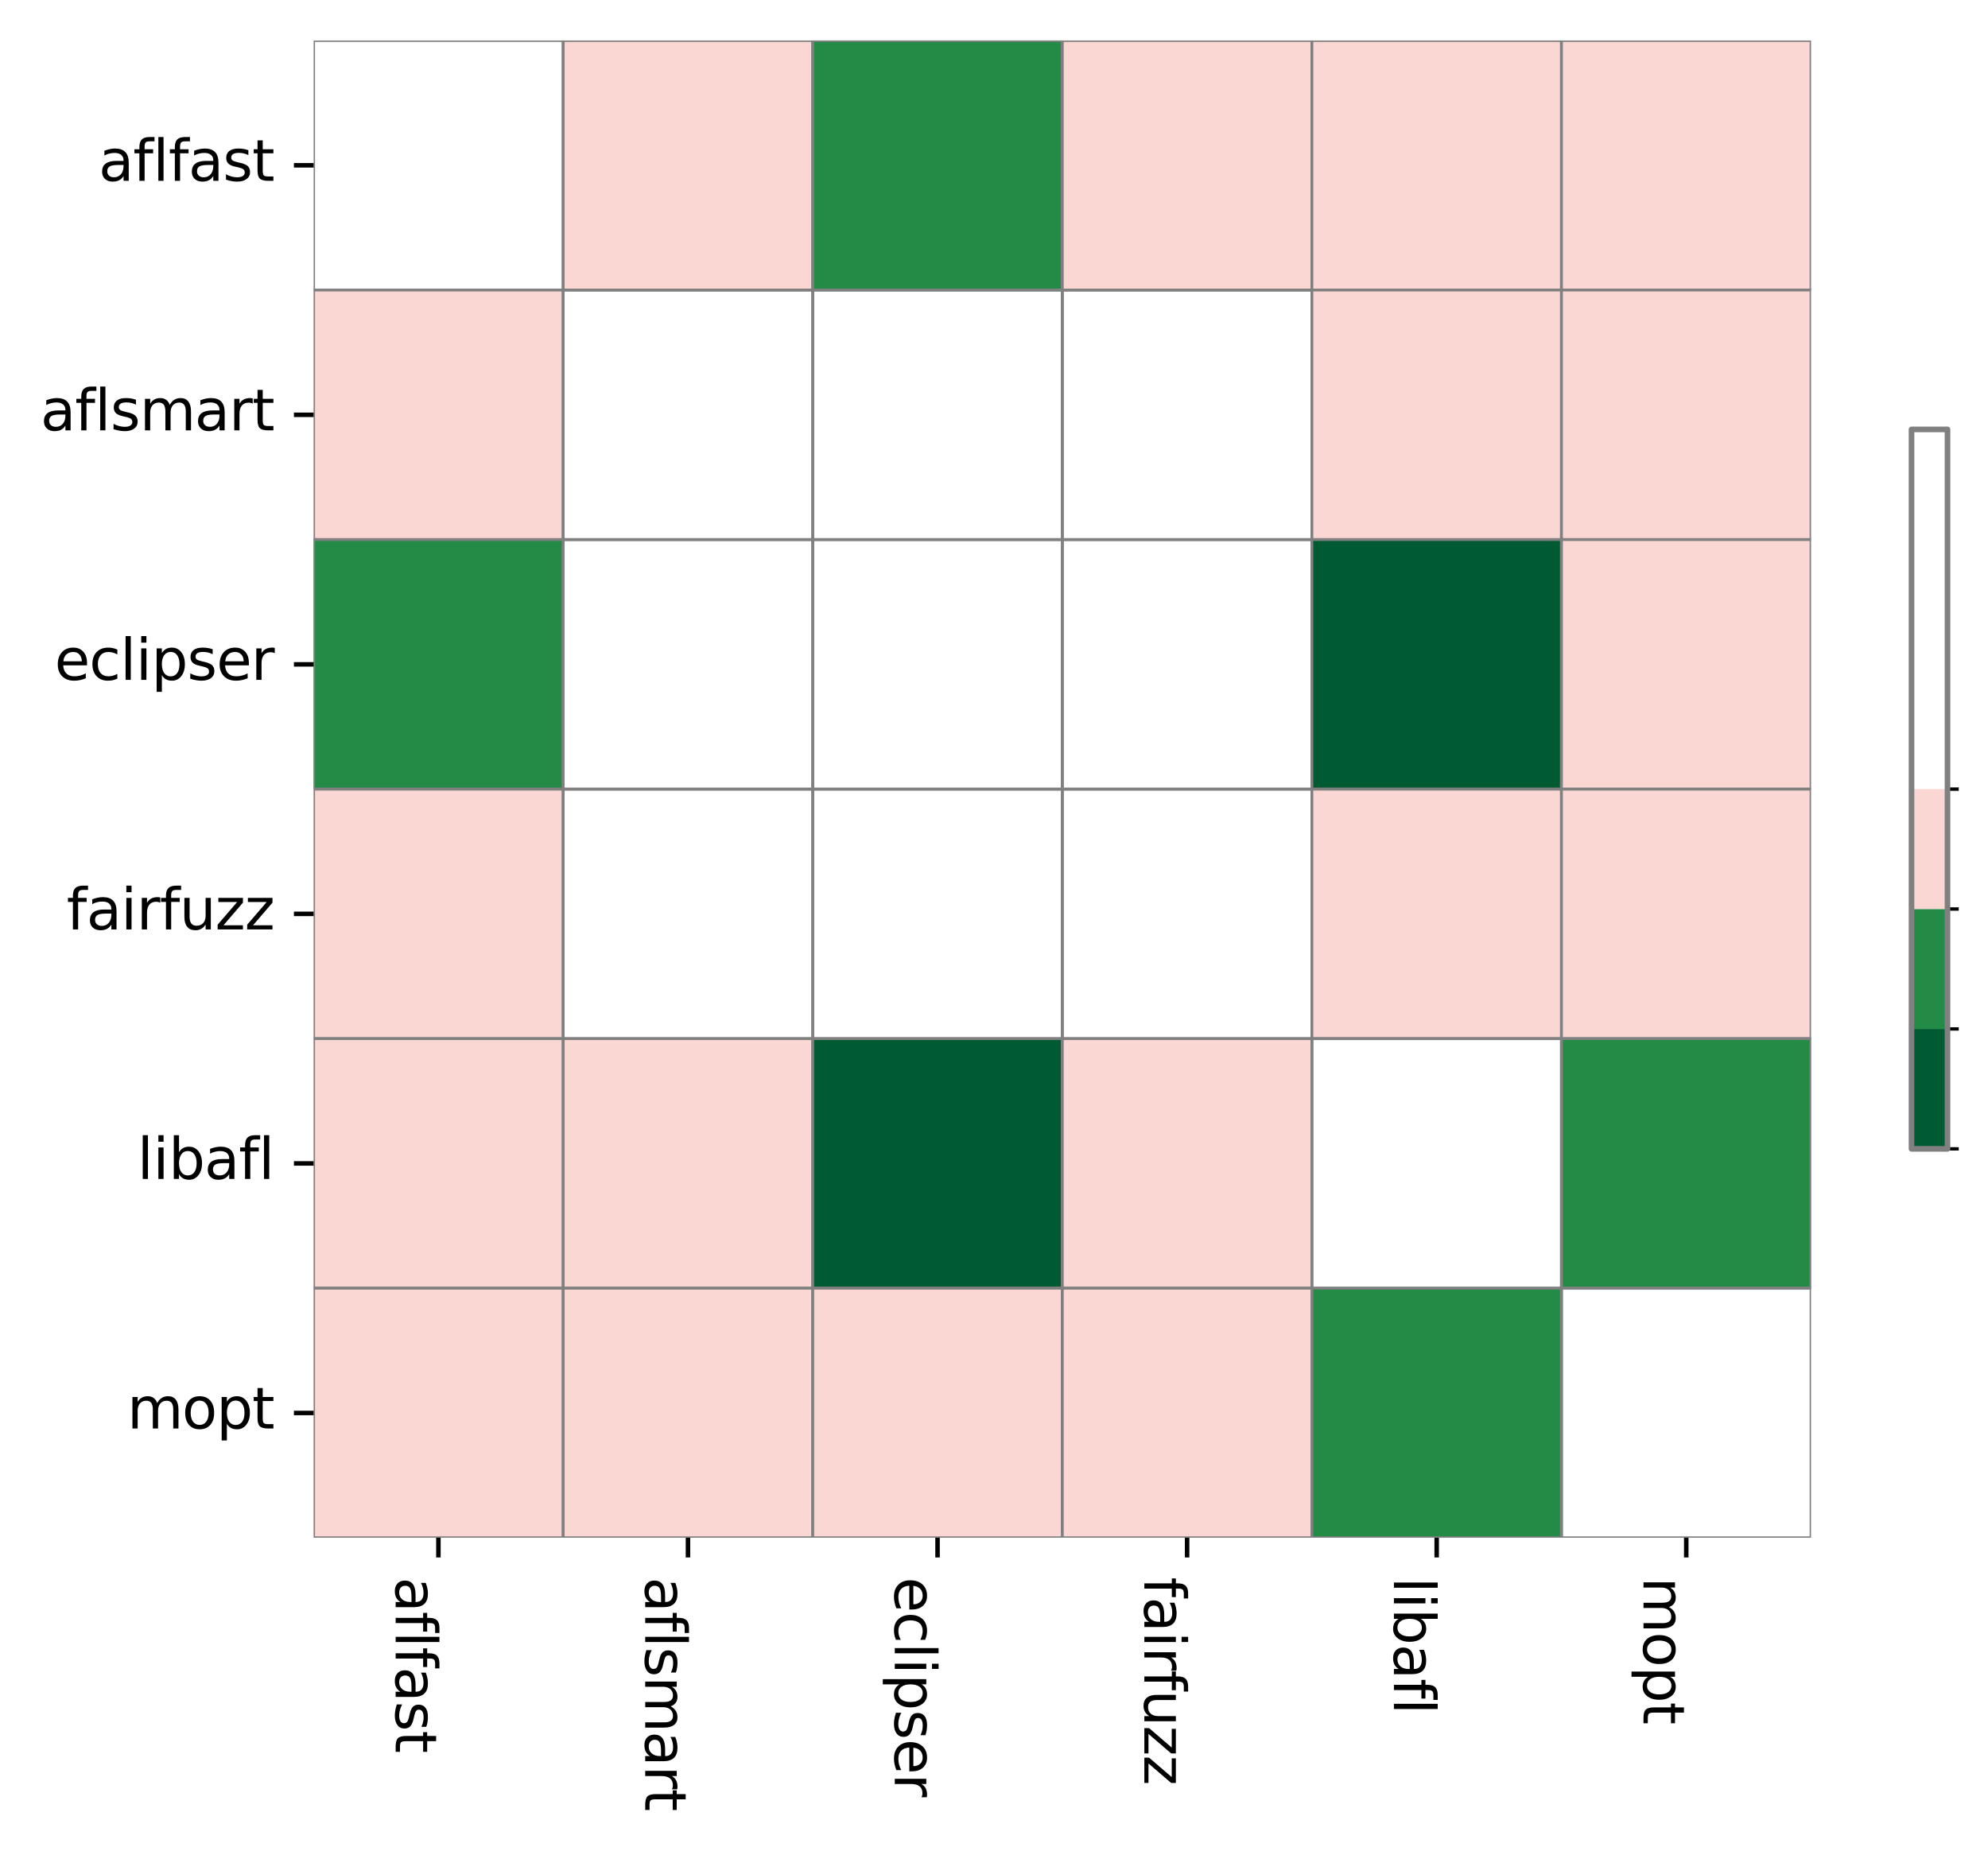 <?xml version="1.0" encoding="utf-8" standalone="no"?>
<!DOCTYPE svg PUBLIC "-//W3C//DTD SVG 1.1//EN"
  "http://www.w3.org/Graphics/SVG/1.1/DTD/svg11.dtd">
<svg xmlns:xlink="http://www.w3.org/1999/xlink" width="353.298pt" height="329.048pt" viewBox="0 0 353.298 329.048" xmlns="http://www.w3.org/2000/svg" version="1.1">
 <defs>
  <style type="text/css">*{stroke-linejoin: round; stroke-linecap: butt}</style>
 </defs>
 <g id="figure_1">
  <g id="patch_1">
   <path d="M 0 329.048 
L 353.298 329.048 
L 353.298 0 
L 0 0 
z
" style="fill: #ffffff"/>
  </g>
  <g id="axes_1">
   <g id="patch_2">
    <path d="M 55.736 273.312 
L 321.848 273.312 
L 321.848 7.2 
L 55.736 7.2 
z
" style="fill: #ffffff"/>
   </g>
   <g id="QuadMesh_1">
    <path d="M 55.736 7.2 
L 100.088 7.2 
L 100.088 51.552 
L 55.736 51.552 
L 55.736 7.2 
" clip-path="url(#pe702969f05)" style="fill: none; stroke: #808080; stroke-width: 0.5"/>
    <path d="M 100.088 7.2 
L 144.44 7.2 
L 144.44 51.552 
L 100.088 51.552 
L 100.088 7.2 
" clip-path="url(#pe702969f05)" style="fill: #fbd7d4; stroke: #808080; stroke-width: 0.5"/>
    <path d="M 144.44 7.2 
L 188.792 7.2 
L 188.792 51.552 
L 144.44 51.552 
L 144.44 7.2 
" clip-path="url(#pe702969f05)" style="fill: #238b45; stroke: #808080; stroke-width: 0.5"/>
    <path d="M 188.792 7.2 
L 233.144 7.2 
L 233.144 51.552 
L 188.792 51.552 
L 188.792 7.2 
" clip-path="url(#pe702969f05)" style="fill: #fbd7d4; stroke: #808080; stroke-width: 0.5"/>
    <path d="M 233.144 7.2 
L 277.496 7.2 
L 277.496 51.552 
L 233.144 51.552 
L 233.144 7.2 
" clip-path="url(#pe702969f05)" style="fill: #fbd7d4; stroke: #808080; stroke-width: 0.5"/>
    <path d="M 277.496 7.2 
L 321.848 7.2 
L 321.848 51.552 
L 277.496 51.552 
L 277.496 7.2 
" clip-path="url(#pe702969f05)" style="fill: #fbd7d4; stroke: #808080; stroke-width: 0.5"/>
    <path d="M 55.736 51.552 
L 100.088 51.552 
L 100.088 95.904 
L 55.736 95.904 
L 55.736 51.552 
" clip-path="url(#pe702969f05)" style="fill: #fbd7d4; stroke: #808080; stroke-width: 0.5"/>
    <path d="M 100.088 51.552 
L 144.44 51.552 
L 144.44 95.904 
L 100.088 95.904 
L 100.088 51.552 
" clip-path="url(#pe702969f05)" style="fill: none; stroke: #808080; stroke-width: 0.5"/>
    <path d="M 144.44 51.552 
L 188.792 51.552 
L 188.792 95.904 
L 144.44 95.904 
L 144.44 51.552 
" clip-path="url(#pe702969f05)" style="fill: none; stroke: #808080; stroke-width: 0.5"/>
    <path d="M 188.792 51.552 
L 233.144 51.552 
L 233.144 95.904 
L 188.792 95.904 
L 188.792 51.552 
" clip-path="url(#pe702969f05)" style="fill: none; stroke: #808080; stroke-width: 0.5"/>
    <path d="M 233.144 51.552 
L 277.496 51.552 
L 277.496 95.904 
L 233.144 95.904 
L 233.144 51.552 
" clip-path="url(#pe702969f05)" style="fill: #fbd7d4; stroke: #808080; stroke-width: 0.5"/>
    <path d="M 277.496 51.552 
L 321.848 51.552 
L 321.848 95.904 
L 277.496 95.904 
L 277.496 51.552 
" clip-path="url(#pe702969f05)" style="fill: #fbd7d4; stroke: #808080; stroke-width: 0.5"/>
    <path d="M 55.736 95.904 
L 100.088 95.904 
L 100.088 140.256 
L 55.736 140.256 
L 55.736 95.904 
" clip-path="url(#pe702969f05)" style="fill: #238b45; stroke: #808080; stroke-width: 0.5"/>
    <path d="M 100.088 95.904 
L 144.44 95.904 
L 144.44 140.256 
L 100.088 140.256 
L 100.088 95.904 
" clip-path="url(#pe702969f05)" style="fill: none; stroke: #808080; stroke-width: 0.5"/>
    <path d="M 144.44 95.904 
L 188.792 95.904 
L 188.792 140.256 
L 144.44 140.256 
L 144.44 95.904 
" clip-path="url(#pe702969f05)" style="fill: none; stroke: #808080; stroke-width: 0.5"/>
    <path d="M 188.792 95.904 
L 233.144 95.904 
L 233.144 140.256 
L 188.792 140.256 
L 188.792 95.904 
" clip-path="url(#pe702969f05)" style="fill: none; stroke: #808080; stroke-width: 0.5"/>
    <path d="M 233.144 95.904 
L 277.496 95.904 
L 277.496 140.256 
L 233.144 140.256 
L 233.144 95.904 
" clip-path="url(#pe702969f05)" style="fill: #005a32; stroke: #808080; stroke-width: 0.5"/>
    <path d="M 277.496 95.904 
L 321.848 95.904 
L 321.848 140.256 
L 277.496 140.256 
L 277.496 95.904 
" clip-path="url(#pe702969f05)" style="fill: #fbd7d4; stroke: #808080; stroke-width: 0.5"/>
    <path d="M 55.736 140.256 
L 100.088 140.256 
L 100.088 184.608 
L 55.736 184.608 
L 55.736 140.256 
" clip-path="url(#pe702969f05)" style="fill: #fbd7d4; stroke: #808080; stroke-width: 0.5"/>
    <path d="M 100.088 140.256 
L 144.44 140.256 
L 144.44 184.608 
L 100.088 184.608 
L 100.088 140.256 
" clip-path="url(#pe702969f05)" style="fill: none; stroke: #808080; stroke-width: 0.5"/>
    <path d="M 144.44 140.256 
L 188.792 140.256 
L 188.792 184.608 
L 144.44 184.608 
L 144.44 140.256 
" clip-path="url(#pe702969f05)" style="fill: none; stroke: #808080; stroke-width: 0.5"/>
    <path d="M 188.792 140.256 
L 233.144 140.256 
L 233.144 184.608 
L 188.792 184.608 
L 188.792 140.256 
" clip-path="url(#pe702969f05)" style="fill: none; stroke: #808080; stroke-width: 0.5"/>
    <path d="M 233.144 140.256 
L 277.496 140.256 
L 277.496 184.608 
L 233.144 184.608 
L 233.144 140.256 
" clip-path="url(#pe702969f05)" style="fill: #fbd7d4; stroke: #808080; stroke-width: 0.5"/>
    <path d="M 277.496 140.256 
L 321.848 140.256 
L 321.848 184.608 
L 277.496 184.608 
L 277.496 140.256 
" clip-path="url(#pe702969f05)" style="fill: #fbd7d4; stroke: #808080; stroke-width: 0.5"/>
    <path d="M 55.736 184.608 
L 100.088 184.608 
L 100.088 228.96 
L 55.736 228.96 
L 55.736 184.608 
" clip-path="url(#pe702969f05)" style="fill: #fbd7d4; stroke: #808080; stroke-width: 0.5"/>
    <path d="M 100.088 184.608 
L 144.44 184.608 
L 144.44 228.96 
L 100.088 228.96 
L 100.088 184.608 
" clip-path="url(#pe702969f05)" style="fill: #fbd7d4; stroke: #808080; stroke-width: 0.5"/>
    <path d="M 144.44 184.608 
L 188.792 184.608 
L 188.792 228.96 
L 144.44 228.96 
L 144.44 184.608 
" clip-path="url(#pe702969f05)" style="fill: #005a32; stroke: #808080; stroke-width: 0.5"/>
    <path d="M 188.792 184.608 
L 233.144 184.608 
L 233.144 228.96 
L 188.792 228.96 
L 188.792 184.608 
" clip-path="url(#pe702969f05)" style="fill: #fbd7d4; stroke: #808080; stroke-width: 0.5"/>
    <path d="M 233.144 184.608 
L 277.496 184.608 
L 277.496 228.96 
L 233.144 228.96 
L 233.144 184.608 
" clip-path="url(#pe702969f05)" style="fill: none; stroke: #808080; stroke-width: 0.5"/>
    <path d="M 277.496 184.608 
L 321.848 184.608 
L 321.848 228.96 
L 277.496 228.96 
L 277.496 184.608 
" clip-path="url(#pe702969f05)" style="fill: #238b45; stroke: #808080; stroke-width: 0.5"/>
    <path d="M 55.736 228.96 
L 100.088 228.96 
L 100.088 273.312 
L 55.736 273.312 
L 55.736 228.96 
" clip-path="url(#pe702969f05)" style="fill: #fbd7d4; stroke: #808080; stroke-width: 0.5"/>
    <path d="M 100.088 228.96 
L 144.44 228.96 
L 144.44 273.312 
L 100.088 273.312 
L 100.088 228.96 
" clip-path="url(#pe702969f05)" style="fill: #fbd7d4; stroke: #808080; stroke-width: 0.5"/>
    <path d="M 144.44 228.96 
L 188.792 228.96 
L 188.792 273.312 
L 144.44 273.312 
L 144.44 228.96 
" clip-path="url(#pe702969f05)" style="fill: #fbd7d4; stroke: #808080; stroke-width: 0.5"/>
    <path d="M 188.792 228.96 
L 233.144 228.96 
L 233.144 273.312 
L 188.792 273.312 
L 188.792 228.96 
" clip-path="url(#pe702969f05)" style="fill: #fbd7d4; stroke: #808080; stroke-width: 0.5"/>
    <path d="M 233.144 228.96 
L 277.496 228.96 
L 277.496 273.312 
L 233.144 273.312 
L 233.144 228.96 
" clip-path="url(#pe702969f05)" style="fill: #238b45; stroke: #808080; stroke-width: 0.5"/>
    <path d="M 277.496 228.96 
L 321.848 228.96 
L 321.848 273.312 
L 277.496 273.312 
L 277.496 228.96 
" clip-path="url(#pe702969f05)" style="fill: none; stroke: #808080; stroke-width: 0.5"/>
   </g>
   <g id="matplotlib.axis_1">
    <g id="xtick_1">
     <g id="line2d_1">
      <defs>
       <path id="ma3fba594ee" d="M 0 0 
L 0 3.5 
" style="stroke: #000000; stroke-width: 0.8"/>
      </defs>
      <g>
       <use xlink:href="#ma3fba594ee" x="77.912" y="273.312" style="stroke: #000000; stroke-width: 0.8"/>
      </g>
     </g>
     <g id="text_1">
      <!-- aflfast -->
      <g transform="translate(70.314 280.312) rotate(-270) scale(0.1 -0.1)">
       <defs>
        <path id="DejaVuSans-61" d="M 2194 1759 
Q 1497 1759 1228 1600 
Q 959 1441 959 1056 
Q 959 750 1161 570 
Q 1363 391 1709 391 
Q 2188 391 2477 730 
Q 2766 1069 2766 1631 
L 2766 1759 
L 2194 1759 
z
M 3341 1997 
L 3341 0 
L 2766 0 
L 2766 531 
Q 2569 213 2275 61 
Q 1981 -91 1556 -91 
Q 1019 -91 701 211 
Q 384 513 384 1019 
Q 384 1609 779 1909 
Q 1175 2209 1959 2209 
L 2766 2209 
L 2766 2266 
Q 2766 2663 2505 2880 
Q 2244 3097 1772 3097 
Q 1472 3097 1187 3025 
Q 903 2953 641 2809 
L 641 3341 
Q 956 3463 1253 3523 
Q 1550 3584 1831 3584 
Q 2591 3584 2966 3190 
Q 3341 2797 3341 1997 
z
" transform="scale(0.016)"/>
        <path id="DejaVuSans-66" d="M 2375 4863 
L 2375 4384 
L 1825 4384 
Q 1516 4384 1395 4259 
Q 1275 4134 1275 3809 
L 1275 3500 
L 2222 3500 
L 2222 3053 
L 1275 3053 
L 1275 0 
L 697 0 
L 697 3053 
L 147 3053 
L 147 3500 
L 697 3500 
L 697 3744 
Q 697 4328 969 4595 
Q 1241 4863 1831 4863 
L 2375 4863 
z
" transform="scale(0.016)"/>
        <path id="DejaVuSans-6c" d="M 603 4863 
L 1178 4863 
L 1178 0 
L 603 0 
L 603 4863 
z
" transform="scale(0.016)"/>
        <path id="DejaVuSans-73" d="M 2834 3397 
L 2834 2853 
Q 2591 2978 2328 3040 
Q 2066 3103 1784 3103 
Q 1356 3103 1142 2972 
Q 928 2841 928 2578 
Q 928 2378 1081 2264 
Q 1234 2150 1697 2047 
L 1894 2003 
Q 2506 1872 2764 1633 
Q 3022 1394 3022 966 
Q 3022 478 2636 193 
Q 2250 -91 1575 -91 
Q 1294 -91 989 -36 
Q 684 19 347 128 
L 347 722 
Q 666 556 975 473 
Q 1284 391 1588 391 
Q 1994 391 2212 530 
Q 2431 669 2431 922 
Q 2431 1156 2273 1281 
Q 2116 1406 1581 1522 
L 1381 1569 
Q 847 1681 609 1914 
Q 372 2147 372 2553 
Q 372 3047 722 3315 
Q 1072 3584 1716 3584 
Q 2034 3584 2315 3537 
Q 2597 3491 2834 3397 
z
" transform="scale(0.016)"/>
        <path id="DejaVuSans-74" d="M 1172 4494 
L 1172 3500 
L 2356 3500 
L 2356 3053 
L 1172 3053 
L 1172 1153 
Q 1172 725 1289 603 
Q 1406 481 1766 481 
L 2356 481 
L 2356 0 
L 1766 0 
Q 1100 0 847 248 
Q 594 497 594 1153 
L 594 3053 
L 172 3053 
L 172 3500 
L 594 3500 
L 594 4494 
L 1172 4494 
z
" transform="scale(0.016)"/>
       </defs>
       <use xlink:href="#DejaVuSans-61"/>
       <use xlink:href="#DejaVuSans-66" x="61.279"/>
       <use xlink:href="#DejaVuSans-6c" x="96.484"/>
       <use xlink:href="#DejaVuSans-66" x="124.268"/>
       <use xlink:href="#DejaVuSans-61" x="159.473"/>
       <use xlink:href="#DejaVuSans-73" x="220.752"/>
       <use xlink:href="#DejaVuSans-74" x="272.852"/>
      </g>
     </g>
    </g>
    <g id="xtick_2">
     <g id="line2d_2">
      <g>
       <use xlink:href="#ma3fba594ee" x="122.264" y="273.312" style="stroke: #000000; stroke-width: 0.8"/>
      </g>
     </g>
     <g id="text_2">
      <!-- aflsmart -->
      <g transform="translate(114.665 280.312) rotate(-270) scale(0.1 -0.1)">
       <defs>
        <path id="DejaVuSans-6d" d="M 3328 2828 
Q 3544 3216 3844 3400 
Q 4144 3584 4550 3584 
Q 5097 3584 5394 3201 
Q 5691 2819 5691 2113 
L 5691 0 
L 5113 0 
L 5113 2094 
Q 5113 2597 4934 2840 
Q 4756 3084 4391 3084 
Q 3944 3084 3684 2787 
Q 3425 2491 3425 1978 
L 3425 0 
L 2847 0 
L 2847 2094 
Q 2847 2600 2669 2842 
Q 2491 3084 2119 3084 
Q 1678 3084 1418 2786 
Q 1159 2488 1159 1978 
L 1159 0 
L 581 0 
L 581 3500 
L 1159 3500 
L 1159 2956 
Q 1356 3278 1631 3431 
Q 1906 3584 2284 3584 
Q 2666 3584 2933 3390 
Q 3200 3197 3328 2828 
z
" transform="scale(0.016)"/>
        <path id="DejaVuSans-72" d="M 2631 2963 
Q 2534 3019 2420 3045 
Q 2306 3072 2169 3072 
Q 1681 3072 1420 2755 
Q 1159 2438 1159 1844 
L 1159 0 
L 581 0 
L 581 3500 
L 1159 3500 
L 1159 2956 
Q 1341 3275 1631 3429 
Q 1922 3584 2338 3584 
Q 2397 3584 2469 3576 
Q 2541 3569 2628 3553 
L 2631 2963 
z
" transform="scale(0.016)"/>
       </defs>
       <use xlink:href="#DejaVuSans-61"/>
       <use xlink:href="#DejaVuSans-66" x="61.279"/>
       <use xlink:href="#DejaVuSans-6c" x="96.484"/>
       <use xlink:href="#DejaVuSans-73" x="124.268"/>
       <use xlink:href="#DejaVuSans-6d" x="176.367"/>
       <use xlink:href="#DejaVuSans-61" x="273.779"/>
       <use xlink:href="#DejaVuSans-72" x="335.059"/>
       <use xlink:href="#DejaVuSans-74" x="376.172"/>
      </g>
     </g>
    </g>
    <g id="xtick_3">
     <g id="line2d_3">
      <g>
       <use xlink:href="#ma3fba594ee" x="166.616" y="273.312" style="stroke: #000000; stroke-width: 0.8"/>
      </g>
     </g>
     <g id="text_3">
      <!-- eclipser -->
      <g transform="translate(159.018 280.312) rotate(-270) scale(0.1 -0.1)">
       <defs>
        <path id="DejaVuSans-65" d="M 3597 1894 
L 3597 1613 
L 953 1613 
Q 991 1019 1311 708 
Q 1631 397 2203 397 
Q 2534 397 2845 478 
Q 3156 559 3463 722 
L 3463 178 
Q 3153 47 2828 -22 
Q 2503 -91 2169 -91 
Q 1331 -91 842 396 
Q 353 884 353 1716 
Q 353 2575 817 3079 
Q 1281 3584 2069 3584 
Q 2775 3584 3186 3129 
Q 3597 2675 3597 1894 
z
M 3022 2063 
Q 3016 2534 2758 2815 
Q 2500 3097 2075 3097 
Q 1594 3097 1305 2825 
Q 1016 2553 972 2059 
L 3022 2063 
z
" transform="scale(0.016)"/>
        <path id="DejaVuSans-63" d="M 3122 3366 
L 3122 2828 
Q 2878 2963 2633 3030 
Q 2388 3097 2138 3097 
Q 1578 3097 1268 2742 
Q 959 2388 959 1747 
Q 959 1106 1268 751 
Q 1578 397 2138 397 
Q 2388 397 2633 464 
Q 2878 531 3122 666 
L 3122 134 
Q 2881 22 2623 -34 
Q 2366 -91 2075 -91 
Q 1284 -91 818 406 
Q 353 903 353 1747 
Q 353 2603 823 3093 
Q 1294 3584 2113 3584 
Q 2378 3584 2631 3529 
Q 2884 3475 3122 3366 
z
" transform="scale(0.016)"/>
        <path id="DejaVuSans-69" d="M 603 3500 
L 1178 3500 
L 1178 0 
L 603 0 
L 603 3500 
z
M 603 4863 
L 1178 4863 
L 1178 4134 
L 603 4134 
L 603 4863 
z
" transform="scale(0.016)"/>
        <path id="DejaVuSans-70" d="M 1159 525 
L 1159 -1331 
L 581 -1331 
L 581 3500 
L 1159 3500 
L 1159 2969 
Q 1341 3281 1617 3432 
Q 1894 3584 2278 3584 
Q 2916 3584 3314 3078 
Q 3713 2572 3713 1747 
Q 3713 922 3314 415 
Q 2916 -91 2278 -91 
Q 1894 -91 1617 61 
Q 1341 213 1159 525 
z
M 3116 1747 
Q 3116 2381 2855 2742 
Q 2594 3103 2138 3103 
Q 1681 3103 1420 2742 
Q 1159 2381 1159 1747 
Q 1159 1113 1420 752 
Q 1681 391 2138 391 
Q 2594 391 2855 752 
Q 3116 1113 3116 1747 
z
" transform="scale(0.016)"/>
       </defs>
       <use xlink:href="#DejaVuSans-65"/>
       <use xlink:href="#DejaVuSans-63" x="61.523"/>
       <use xlink:href="#DejaVuSans-6c" x="116.504"/>
       <use xlink:href="#DejaVuSans-69" x="144.287"/>
       <use xlink:href="#DejaVuSans-70" x="172.07"/>
       <use xlink:href="#DejaVuSans-73" x="235.547"/>
       <use xlink:href="#DejaVuSans-65" x="287.646"/>
       <use xlink:href="#DejaVuSans-72" x="349.17"/>
      </g>
     </g>
    </g>
    <g id="xtick_4">
     <g id="line2d_4">
      <g>
       <use xlink:href="#ma3fba594ee" x="210.968" y="273.312" style="stroke: #000000; stroke-width: 0.8"/>
      </g>
     </g>
     <g id="text_4">
      <!-- fairfuzz -->
      <g transform="translate(203.369 280.312) rotate(-270) scale(0.1 -0.1)">
       <defs>
        <path id="DejaVuSans-75" d="M 544 1381 
L 544 3500 
L 1119 3500 
L 1119 1403 
Q 1119 906 1312 657 
Q 1506 409 1894 409 
Q 2359 409 2629 706 
Q 2900 1003 2900 1516 
L 2900 3500 
L 3475 3500 
L 3475 0 
L 2900 0 
L 2900 538 
Q 2691 219 2414 64 
Q 2138 -91 1772 -91 
Q 1169 -91 856 284 
Q 544 659 544 1381 
z
M 1991 3584 
L 1991 3584 
z
" transform="scale(0.016)"/>
        <path id="DejaVuSans-7a" d="M 353 3500 
L 3084 3500 
L 3084 2975 
L 922 459 
L 3084 459 
L 3084 0 
L 275 0 
L 275 525 
L 2438 3041 
L 353 3041 
L 353 3500 
z
" transform="scale(0.016)"/>
       </defs>
       <use xlink:href="#DejaVuSans-66"/>
       <use xlink:href="#DejaVuSans-61" x="35.205"/>
       <use xlink:href="#DejaVuSans-69" x="96.484"/>
       <use xlink:href="#DejaVuSans-72" x="124.268"/>
       <use xlink:href="#DejaVuSans-66" x="165.381"/>
       <use xlink:href="#DejaVuSans-75" x="200.586"/>
       <use xlink:href="#DejaVuSans-7a" x="263.965"/>
       <use xlink:href="#DejaVuSans-7a" x="316.455"/>
      </g>
     </g>
    </g>
    <g id="xtick_5">
     <g id="line2d_5">
      <g>
       <use xlink:href="#ma3fba594ee" x="255.32" y="273.312" style="stroke: #000000; stroke-width: 0.8"/>
      </g>
     </g>
     <g id="text_5">
      <!-- libafl -->
      <g transform="translate(247.721 280.312) rotate(-270) scale(0.1 -0.1)">
       <defs>
        <path id="DejaVuSans-62" d="M 3116 1747 
Q 3116 2381 2855 2742 
Q 2594 3103 2138 3103 
Q 1681 3103 1420 2742 
Q 1159 2381 1159 1747 
Q 1159 1113 1420 752 
Q 1681 391 2138 391 
Q 2594 391 2855 752 
Q 3116 1113 3116 1747 
z
M 1159 2969 
Q 1341 3281 1617 3432 
Q 1894 3584 2278 3584 
Q 2916 3584 3314 3078 
Q 3713 2572 3713 1747 
Q 3713 922 3314 415 
Q 2916 -91 2278 -91 
Q 1894 -91 1617 61 
Q 1341 213 1159 525 
L 1159 0 
L 581 0 
L 581 4863 
L 1159 4863 
L 1159 2969 
z
" transform="scale(0.016)"/>
       </defs>
       <use xlink:href="#DejaVuSans-6c"/>
       <use xlink:href="#DejaVuSans-69" x="27.783"/>
       <use xlink:href="#DejaVuSans-62" x="55.566"/>
       <use xlink:href="#DejaVuSans-61" x="119.043"/>
       <use xlink:href="#DejaVuSans-66" x="180.322"/>
       <use xlink:href="#DejaVuSans-6c" x="215.527"/>
      </g>
     </g>
    </g>
    <g id="xtick_6">
     <g id="line2d_6">
      <g>
       <use xlink:href="#ma3fba594ee" x="299.672" y="273.312" style="stroke: #000000; stroke-width: 0.8"/>
      </g>
     </g>
     <g id="text_6">
      <!-- mopt -->
      <g transform="translate(292.074 280.312) rotate(-270) scale(0.1 -0.1)">
       <defs>
        <path id="DejaVuSans-6f" d="M 1959 3097 
Q 1497 3097 1228 2736 
Q 959 2375 959 1747 
Q 959 1119 1226 758 
Q 1494 397 1959 397 
Q 2419 397 2687 759 
Q 2956 1122 2956 1747 
Q 2956 2369 2687 2733 
Q 2419 3097 1959 3097 
z
M 1959 3584 
Q 2709 3584 3137 3096 
Q 3566 2609 3566 1747 
Q 3566 888 3137 398 
Q 2709 -91 1959 -91 
Q 1206 -91 779 398 
Q 353 888 353 1747 
Q 353 2609 779 3096 
Q 1206 3584 1959 3584 
z
" transform="scale(0.016)"/>
       </defs>
       <use xlink:href="#DejaVuSans-6d"/>
       <use xlink:href="#DejaVuSans-6f" x="97.412"/>
       <use xlink:href="#DejaVuSans-70" x="158.594"/>
       <use xlink:href="#DejaVuSans-74" x="222.07"/>
      </g>
     </g>
    </g>
   </g>
   <g id="matplotlib.axis_2">
    <g id="ytick_1">
     <g id="line2d_7">
      <defs>
       <path id="me2bbf52405" d="M 0 0 
L -3.5 0 
" style="stroke: #000000; stroke-width: 0.8"/>
      </defs>
      <g>
       <use xlink:href="#me2bbf52405" x="55.736" y="29.376" style="stroke: #000000; stroke-width: 0.8"/>
      </g>
     </g>
     <g id="text_7">
      <!-- aflfast -->
      <g transform="translate(17.531 32.135) scale(0.1 -0.1)">
       <use xlink:href="#DejaVuSans-61"/>
       <use xlink:href="#DejaVuSans-66" x="61.279"/>
       <use xlink:href="#DejaVuSans-6c" x="96.484"/>
       <use xlink:href="#DejaVuSans-66" x="124.268"/>
       <use xlink:href="#DejaVuSans-61" x="159.473"/>
       <use xlink:href="#DejaVuSans-73" x="220.752"/>
       <use xlink:href="#DejaVuSans-74" x="272.852"/>
      </g>
     </g>
    </g>
    <g id="ytick_2">
     <g id="line2d_8">
      <g>
       <use xlink:href="#me2bbf52405" x="55.736" y="73.728" style="stroke: #000000; stroke-width: 0.8"/>
      </g>
     </g>
     <g id="text_8">
      <!-- aflsmart -->
      <g transform="translate(7.2 76.487) scale(0.1 -0.1)">
       <use xlink:href="#DejaVuSans-61"/>
       <use xlink:href="#DejaVuSans-66" x="61.279"/>
       <use xlink:href="#DejaVuSans-6c" x="96.484"/>
       <use xlink:href="#DejaVuSans-73" x="124.268"/>
       <use xlink:href="#DejaVuSans-6d" x="176.367"/>
       <use xlink:href="#DejaVuSans-61" x="273.779"/>
       <use xlink:href="#DejaVuSans-72" x="335.059"/>
       <use xlink:href="#DejaVuSans-74" x="376.172"/>
      </g>
     </g>
    </g>
    <g id="ytick_3">
     <g id="line2d_9">
      <g>
       <use xlink:href="#me2bbf52405" x="55.736" y="118.08" style="stroke: #000000; stroke-width: 0.8"/>
      </g>
     </g>
     <g id="text_9">
      <!-- eclipser -->
      <g transform="translate(9.706 120.839) scale(0.1 -0.1)">
       <use xlink:href="#DejaVuSans-65"/>
       <use xlink:href="#DejaVuSans-63" x="61.523"/>
       <use xlink:href="#DejaVuSans-6c" x="116.504"/>
       <use xlink:href="#DejaVuSans-69" x="144.287"/>
       <use xlink:href="#DejaVuSans-70" x="172.07"/>
       <use xlink:href="#DejaVuSans-73" x="235.547"/>
       <use xlink:href="#DejaVuSans-65" x="287.646"/>
       <use xlink:href="#DejaVuSans-72" x="349.17"/>
      </g>
     </g>
    </g>
    <g id="ytick_4">
     <g id="line2d_10">
      <g>
       <use xlink:href="#me2bbf52405" x="55.736" y="162.432" style="stroke: #000000; stroke-width: 0.8"/>
      </g>
     </g>
     <g id="text_10">
      <!-- fairfuzz -->
      <g transform="translate(11.844 165.191) scale(0.1 -0.1)">
       <use xlink:href="#DejaVuSans-66"/>
       <use xlink:href="#DejaVuSans-61" x="35.205"/>
       <use xlink:href="#DejaVuSans-69" x="96.484"/>
       <use xlink:href="#DejaVuSans-72" x="124.268"/>
       <use xlink:href="#DejaVuSans-66" x="165.381"/>
       <use xlink:href="#DejaVuSans-75" x="200.586"/>
       <use xlink:href="#DejaVuSans-7a" x="263.965"/>
       <use xlink:href="#DejaVuSans-7a" x="316.455"/>
      </g>
     </g>
    </g>
    <g id="ytick_5">
     <g id="line2d_11">
      <g>
       <use xlink:href="#me2bbf52405" x="55.736" y="206.784" style="stroke: #000000; stroke-width: 0.8"/>
      </g>
     </g>
     <g id="text_11">
      <!-- libafl -->
      <g transform="translate(24.405 209.543) scale(0.1 -0.1)">
       <use xlink:href="#DejaVuSans-6c"/>
       <use xlink:href="#DejaVuSans-69" x="27.783"/>
       <use xlink:href="#DejaVuSans-62" x="55.566"/>
       <use xlink:href="#DejaVuSans-61" x="119.043"/>
       <use xlink:href="#DejaVuSans-66" x="180.322"/>
       <use xlink:href="#DejaVuSans-6c" x="215.527"/>
      </g>
     </g>
    </g>
    <g id="ytick_6">
     <g id="line2d_12">
      <g>
       <use xlink:href="#me2bbf52405" x="55.736" y="251.136" style="stroke: #000000; stroke-width: 0.8"/>
      </g>
     </g>
     <g id="text_12">
      <!-- mopt -->
      <g transform="translate(22.608 253.895) scale(0.1 -0.1)">
       <use xlink:href="#DejaVuSans-6d"/>
       <use xlink:href="#DejaVuSans-6f" x="97.412"/>
       <use xlink:href="#DejaVuSans-70" x="158.594"/>
       <use xlink:href="#DejaVuSans-74" x="222.07"/>
      </g>
     </g>
    </g>
   </g>
  </g>
  <g id="axes_2">
   <g id="patch_3">
    <path d="M 339.704 204.192 
L 346.098 204.192 
L 346.098 76.32 
L 339.704 76.32 
z
" style="fill: #ffffff"/>
   </g>
   <g id="QuadMesh_2">
    <path d="M 339.704 204.192 
L 346.098 204.192 
L 346.098 182.88 
L 339.704 182.88 
L 339.704 204.192 
" clip-path="url(#p95ca994465)" style="fill: #005a32"/>
    <path d="M 339.704 182.88 
L 346.098 182.88 
L 346.098 161.568 
L 339.704 161.568 
L 339.704 182.88 
" clip-path="url(#p95ca994465)" style="fill: #238b45"/>
    <path d="M 339.704 161.568 
L 346.098 161.568 
L 346.098 140.256 
L 339.704 140.256 
L 339.704 161.568 
" clip-path="url(#p95ca994465)" style="fill: #fbd7d4"/>
   </g>
   <g id="matplotlib.axis_3"/>
   <g id="matplotlib.axis_4">
    <g id="ytick_7">
     <g id="line2d_13"/>
    </g>
    <g id="ytick_8">
     <g id="line2d_14"/>
    </g>
    <g id="ytick_9">
     <g id="line2d_15"/>
    </g>
    <g id="ytick_10">
     <g id="line2d_16"/>
    </g>
    <g id="ytick_11">
     <g id="line2d_17">
      <defs>
       <path id="md0c477b6ba" d="M 0 0 
L 2 0 
" style="stroke: #000000; stroke-width: 0.6"/>
      </defs>
      <g>
       <use xlink:href="#md0c477b6ba" x="346.098" y="204.192" style="stroke: #000000; stroke-width: 0.6"/>
      </g>
     </g>
    </g>
    <g id="ytick_12">
     <g id="line2d_18">
      <g>
       <use xlink:href="#md0c477b6ba" x="346.098" y="182.88" style="stroke: #000000; stroke-width: 0.6"/>
      </g>
     </g>
    </g>
    <g id="ytick_13">
     <g id="line2d_19">
      <g>
       <use xlink:href="#md0c477b6ba" x="346.098" y="161.568" style="stroke: #000000; stroke-width: 0.6"/>
      </g>
     </g>
    </g>
    <g id="ytick_14">
     <g id="line2d_20">
      <g>
       <use xlink:href="#md0c477b6ba" x="346.098" y="140.256" style="stroke: #000000; stroke-width: 0.6"/>
      </g>
     </g>
    </g>
   </g>
   <g id="LineCollection_1"/>
   <g id="patch_4">
    <path d="M 339.704 204.192 
L 342.901 204.192 
L 346.098 204.192 
L 346.098 76.32 
L 342.901 76.32 
L 339.704 76.32 
L 339.704 204.192 
z
" style="fill: none; stroke: #808080; stroke-linejoin: miter; stroke-linecap: square"/>
   </g>
  </g>
 </g>
 <defs>
  <clipPath id="pe702969f05">
   <rect x="55.736" y="7.2" width="266.112" height="266.112"/>
  </clipPath>
  <clipPath id="p95ca994465">
   <rect x="339.704" y="76.32" width="6.394" height="127.872"/>
  </clipPath>
 </defs>
</svg>
